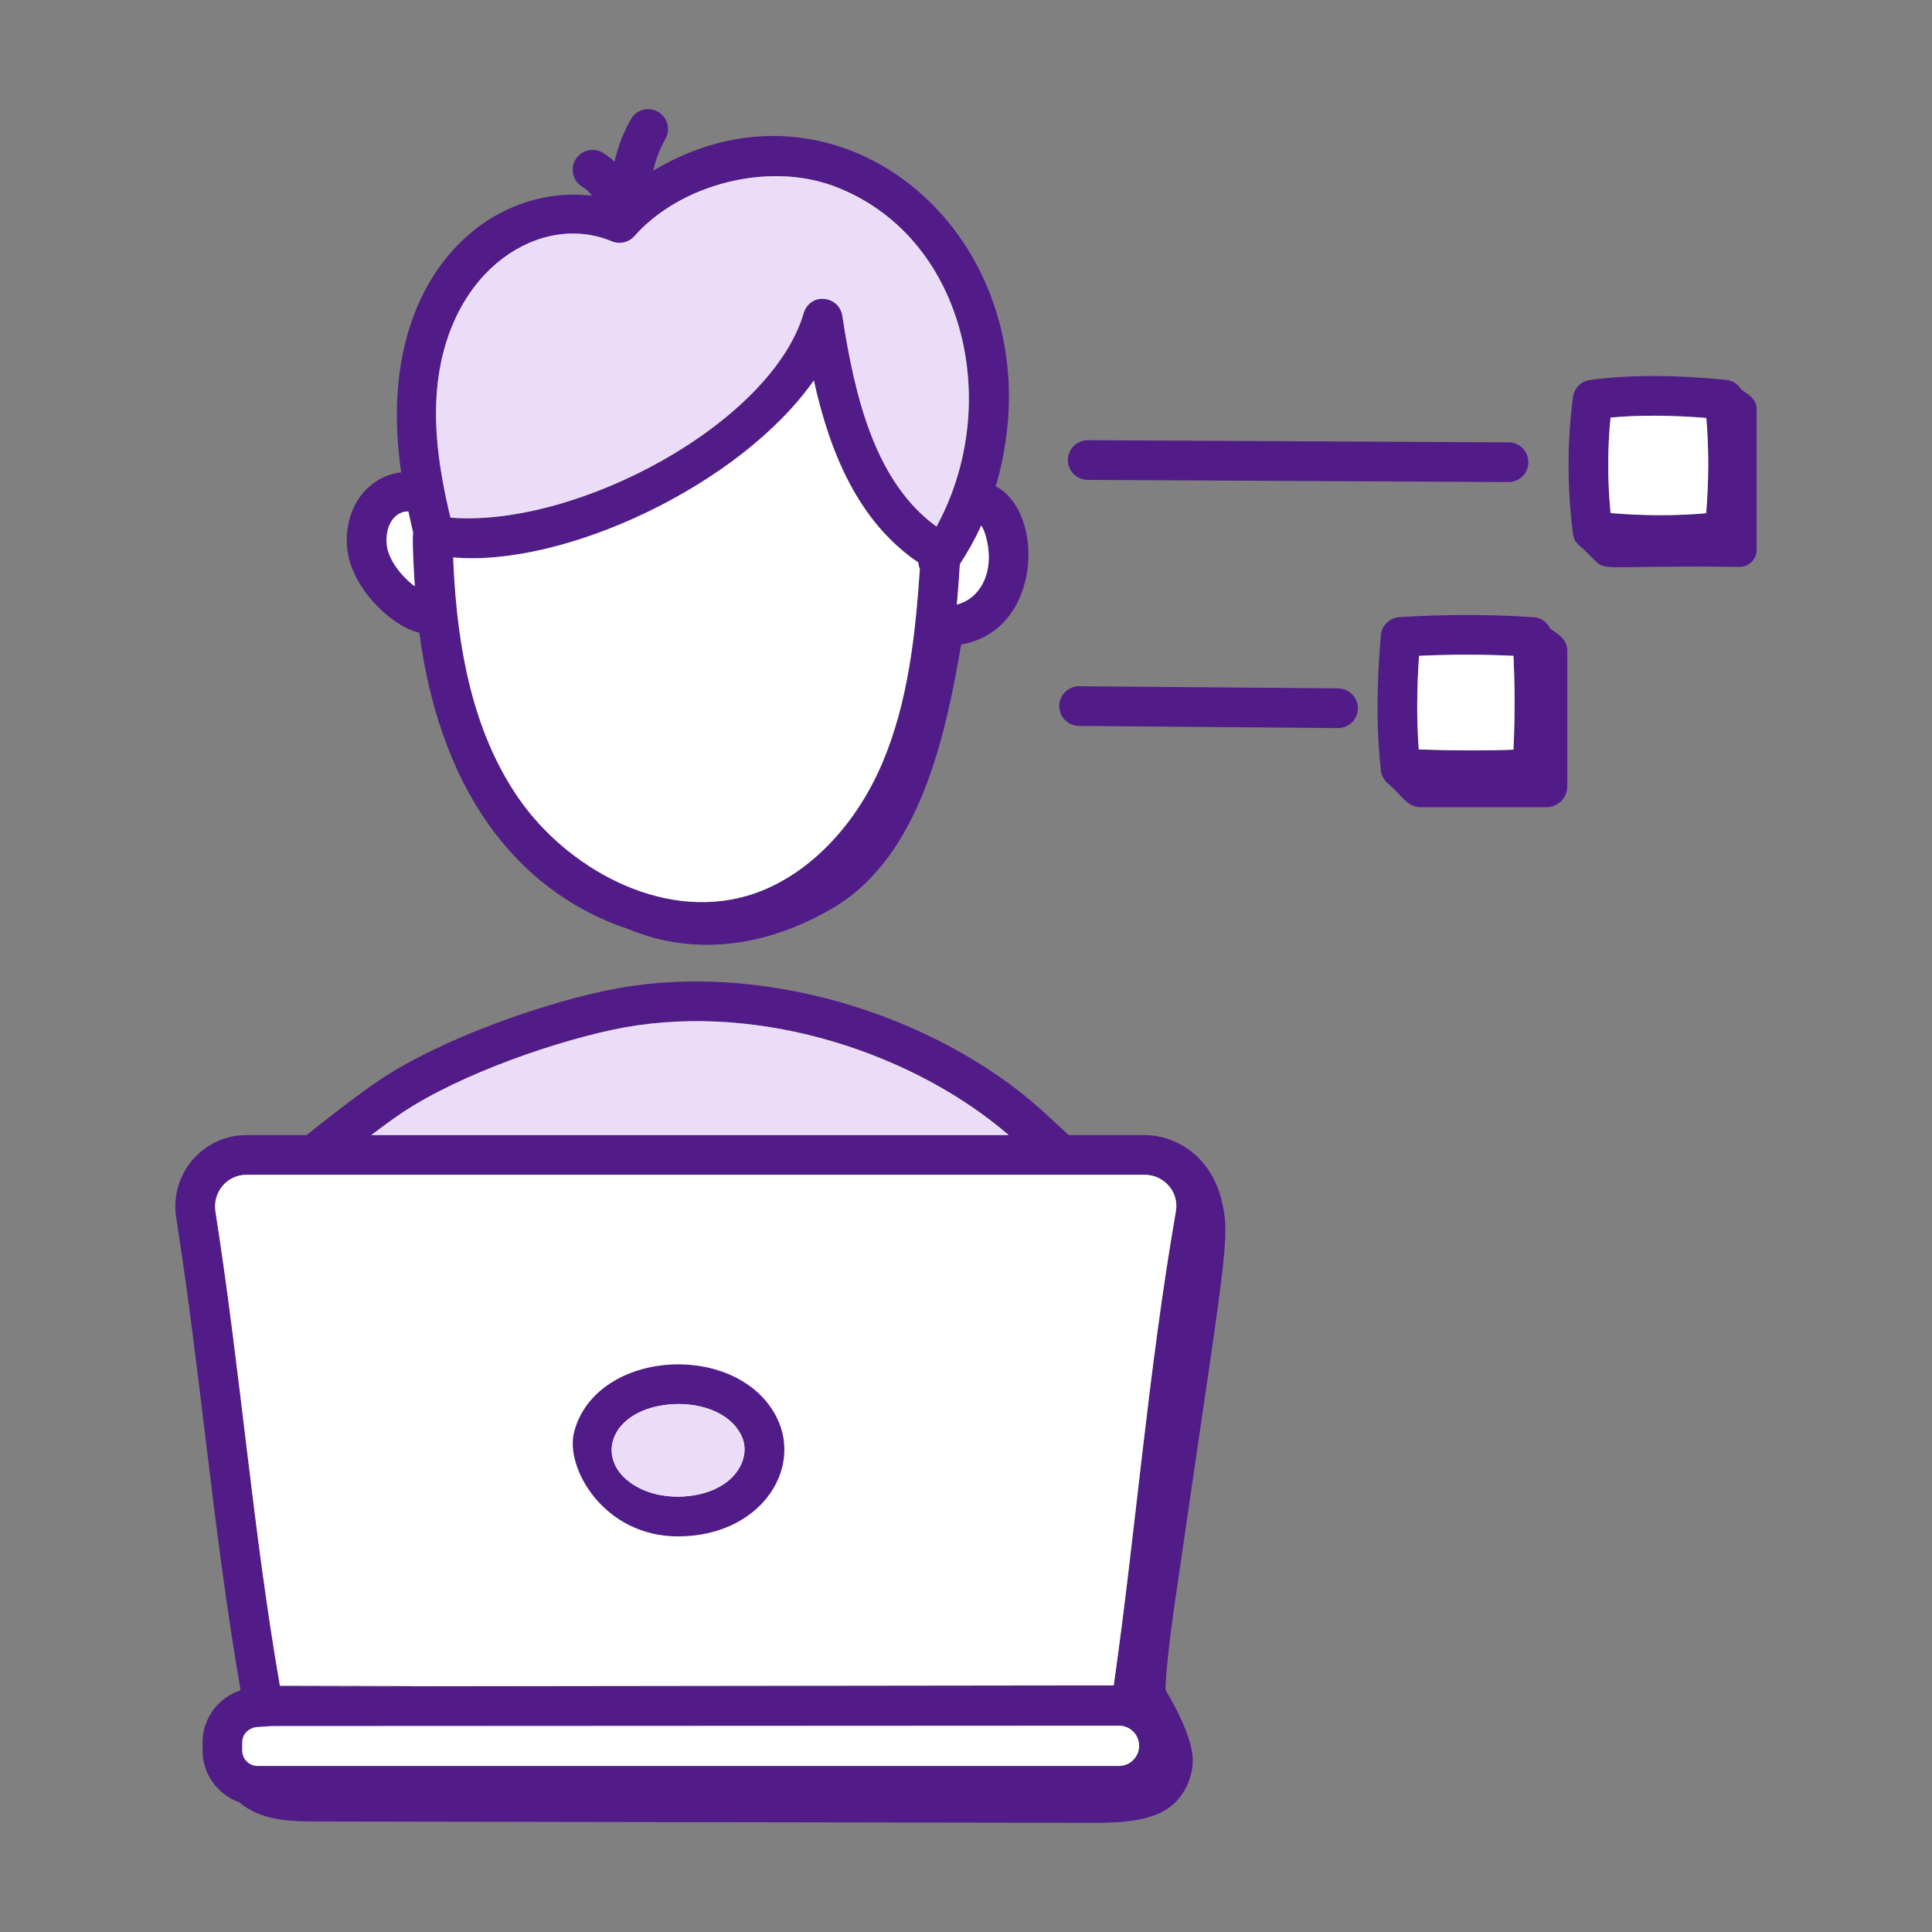 <svg width="112" height="112" viewBox="0 0 112 112" fill="none" xmlns="http://www.w3.org/2000/svg">
  <rect x="0" y="0" width="112" height="112" fill="#808080" stroke="none"/>
  <path
    d="M70.805 69.54C70.152 66.942 68.088 65.802 66.362 65.802H61.956C61.853 65.708 61.686 65.557 60.873 64.807L60.876 64.81C55.238 59.413 45.095 55.614 35.745 57.303C31.844 58.031 25.701 60.139 21.999 62.613C20.846 63.388 19.078 64.755 17.773 65.802H14.287C11.749 65.802 9.818 68.073 10.216 70.604C11.65 79.694 12.33 88.626 13.948 97.987C12.673 98.404 11.743 99.592 11.743 101.005V101.485C11.743 102.866 12.63 104.033 13.86 104.476C15.172 105.567 16.78 105.591 18.511 105.594C33.368 105.62 48.224 105.646 63.081 105.672C64.393 105.674 65.738 105.671 66.969 105.215C68.199 104.759 68.933 103.731 69.125 102.433C69.369 100.775 67.583 98.056 67.576 97.976C67.53 97.366 67.835 94.791 68.045 93.337C71.019 72.74 71.383 71.823 70.805 69.54ZM15.009 100.114L15.75 100.064C20.784 100.061 -2.473 100.073 64.913 100.04C65.542 100.066 66.035 100.577 66.035 101.206C66.035 101.85 65.512 102.373 64.869 102.373H14.931C14.443 102.373 14.044 101.975 14.044 101.485V101.005C14.044 100.515 14.443 100.117 15.009 100.114ZM23.28 64.526C26.726 62.224 32.491 60.252 36.162 59.567C44.295 58.098 53.111 61.173 58.476 65.802H21.52C22.18 65.304 22.807 64.844 23.28 64.526ZM14.287 68.103H66.362C67.475 68.103 68.364 69.097 68.167 70.22C66.552 79.519 65.817 88.937 64.564 97.703C-27.455 97.814 46.59 97.741 16.227 97.726C14.65 88.654 13.942 79.472 12.491 70.244C12.314 69.137 13.136 68.103 14.287 68.103Z"
    fill="#511C87"
  />
  <path
    d="M20.858 28.816C20.27 29.645 20.014 30.724 20.136 31.855C20.374 34.047 22.64 36.287 24.308 36.682C25.635 46.622 30.578 51.912 36.417 53.858C40.365 55.509 44.602 54.814 48.292 52.634C53.358 49.642 54.812 42.617 55.721 37.357C60.394 36.588 60.614 29.696 57.724 28.194C61.743 14.438 49.148 3.144 37.868 9.892C38.015 9.247 38.249 8.621 38.576 8.052C38.89 7.499 38.7 6.797 38.147 6.481C37.594 6.163 36.893 6.358 36.577 6.908C36.134 7.682 35.82 8.513 35.624 9.371C35.414 9.177 35.188 8.999 34.941 8.852C34.395 8.527 33.69 8.704 33.363 9.251C33.038 9.796 33.216 10.503 33.763 10.828C33.979 10.957 34.164 11.138 34.315 11.345C28.218 10.611 21.63 16.294 23.258 27.382C22.324 27.485 21.434 28.002 20.858 28.816ZM30.101 46.327C27.729 42.916 26.508 38.424 26.269 32.315C32.726 32.889 42.938 28.11 47.179 22.054C48.104 26.235 49.755 30.254 53.241 32.612C53.246 32.742 53.275 32.864 53.324 32.985C53.065 36.748 52.658 40.691 51.136 44.259C49.489 48.117 46.563 50.985 43.309 51.93C38.231 53.399 32.818 50.23 30.101 46.327ZM57.16 31.124C57.719 33.23 56.755 34.733 55.469 35.045C55.583 33.755 55.594 33.451 55.646 32.701C56.113 31.992 56.529 31.247 56.882 30.464C56.989 30.623 57.082 30.83 57.16 31.124ZM25.349 22.45C26.026 15.542 31.387 12.274 35.468 13.99C35.921 14.18 36.448 14.061 36.775 13.691C39.454 10.665 44.512 9.381 48.295 10.774C55.855 13.555 58.223 23.323 54.289 30.526C50.792 27.984 49.575 23.189 48.831 18.304C48.751 17.77 48.31 17.365 47.772 17.329C47.207 17.27 46.743 17.635 46.59 18.152C44.714 24.526 33.468 30.589 26.113 30.009C25.388 26.995 25.137 24.62 25.349 22.45ZM22.736 30.147C22.967 29.821 23.339 29.622 23.674 29.652C23.761 30.049 23.844 30.443 23.948 30.862C23.88 31.382 24.014 33.521 24.046 33.989C23.208 33.368 22.51 32.397 22.424 31.606C22.363 31.044 22.477 30.512 22.736 30.147Z"
    fill="#511C87"
  />
  <path
    d="M25.349 22.45C26.026 15.542 31.387 12.274 35.468 13.99C35.921 14.18 36.448 14.061 36.775 13.691C39.454 10.665 44.512 9.381 48.295 10.774C55.855 13.555 58.223 23.323 54.289 30.526C50.792 27.984 49.575 23.189 48.831 18.304C48.751 17.77 48.31 17.365 47.772 17.329C47.207 17.27 46.743 17.635 46.59 18.152C44.714 24.526 33.468 30.589 26.113 30.009C25.388 26.995 25.137 24.62 25.349 22.45Z"
    fill="#EBDDF8"
  />
  <path
    d="M22.736 30.147C22.967 29.821 23.339 29.622 23.674 29.652C23.761 30.049 23.844 30.443 23.948 30.862C23.88 31.382 24.014 33.521 24.046 33.989C23.208 33.368 22.51 32.397 22.424 31.606C22.363 31.044 22.477 30.512 22.736 30.147Z"
    fill="white"
  />
  <path
    d="M30.101 46.327C27.729 42.916 26.508 38.424 26.269 32.315C32.726 32.889 42.938 28.11 47.179 22.054C48.104 26.235 49.755 30.254 53.241 32.612C53.246 32.742 53.275 32.864 53.324 32.985C53.065 36.748 52.658 40.691 51.136 44.259C49.489 48.117 46.563 50.985 43.309 51.93C38.231 53.399 32.818 50.23 30.101 46.327Z"
    fill="white"
  />
  <path
    d="M57.16 31.124C57.719 33.23 56.755 34.733 55.469 35.045C55.583 33.755 55.594 33.451 55.646 32.701C56.113 31.992 56.529 31.247 56.882 30.464C56.989 30.623 57.082 30.83 57.16 31.124Z"
    fill="white"
  />
  <path
    d="M23.28 64.526C26.726 62.224 32.491 60.252 36.162 59.567C44.295 58.098 53.111 61.173 58.476 65.802H21.52C22.18 65.304 22.807 64.844 23.28 64.526Z"
    fill="#EBDDF8"
  />
  <path
    d="M14.287 68.103H66.362C67.475 68.103 68.364 69.097 68.167 70.22C66.552 79.519 65.817 88.937 64.564 97.703C-27.455 97.814 46.59 97.741 16.227 97.726C14.65 88.654 13.942 79.472 12.491 70.244C12.314 69.137 13.136 68.103 14.287 68.103Z"
    fill="white"
  />
  <path
    d="M15.009 100.114L15.75 100.064L64.913 100.04C65.542 100.066 66.035 100.577 66.035 101.206C66.035 101.85 65.512 102.373 64.869 102.373H14.931C14.443 102.373 14.044 101.975 14.044 101.485V101.005C14.044 100.515 14.443 100.117 15.009 100.114Z"
    fill="white"
  />
  <path
    d="M39.292 89.066C44.03 89.066 46.541 85.227 45.036 82.192C42.827 77.726 34.572 78.169 33.287 82.998C32.725 85.1 35.024 89.066 39.292 89.066ZM38.763 81.421C40.375 81.265 42.26 81.77 42.975 83.213C43.447 84.166 43.002 85.365 41.917 86.065C40.663 86.875 38.646 86.995 37.223 86.343C34.341 85.02 35.087 81.79 38.763 81.421Z"
    fill="#511C87"
  />
  <path
    d="M38.763 81.421C40.375 81.265 42.26 81.77 42.975 83.213C43.447 84.166 43.002 85.365 41.917 86.065C40.663 86.875 38.646 86.995 37.223 86.343C34.341 85.02 35.087 81.79 38.763 81.421Z"
    fill="#EBDDF8"
  />
  <path
    d="M101.835 31.872V23.744C101.835 23.15 101.438 22.922 100.938 22.581C100.755 22.277 100.446 22.059 100.074 22.022C97.01 21.72 94.425 21.722 92.175 22.028C91.661 22.097 91.257 22.502 91.189 23.016C90.845 25.607 90.843 28.276 91.188 30.946C91.205 31.076 91.244 31.198 91.299 31.31C91.288 31.31 91.278 31.311 91.267 31.312L91.38 31.424C91.468 31.558 91.581 31.669 91.716 31.756L92.549 32.577C93.087 33.109 93.412 32.769 100.843 32.863C101.391 32.863 101.835 32.419 101.835 31.872ZM93.366 24.208C94.996 24.056 96.826 24.064 98.916 24.229C99.069 25.994 99.066 27.846 98.907 29.753C97.152 29.907 95.296 29.905 93.368 29.743C93.186 27.88 93.186 26.025 93.366 24.208Z"
    fill="#511C87"
  />
  <path
    d="M87.451 27.945C88.084 27.945 88.599 27.434 88.602 26.801C88.605 26.165 88.093 25.647 87.457 25.644C87.236 25.643 62.847 25.518 63.058 25.519C62.425 25.519 61.91 26.03 61.907 26.663C61.904 27.299 62.416 27.817 63.052 27.82L87.445 27.945H87.451Z"
    fill="#511C87"
  />
  <path
    d="M80.517 45.468C81.329 46.176 81.587 46.795 82.359 46.795H89.646C90.315 46.795 90.858 46.252 90.858 45.583V37.779C90.858 37.098 90.435 36.824 89.875 36.452C89.704 36.076 89.338 35.808 88.904 35.779C86.353 35.61 83.735 35.61 81.121 35.779C80.555 35.816 80.099 36.261 80.05 36.827C79.792 39.77 79.792 42.34 80.053 44.684C80.076 44.898 80.171 45.082 80.293 45.244L80.29 45.244C80.428 45.399 80.361 45.352 80.517 45.468ZM82.264 38.02C84.101 37.932 85.936 37.932 87.737 38.018C87.823 39.827 87.823 41.65 87.737 43.459C86.119 43.52 84.308 43.514 82.248 43.447C82.123 41.79 82.128 39.999 82.264 38.02Z"
    fill="#511C87"
  />
  <path
    d="M77.568 42.207C78.199 42.207 78.713 41.698 78.719 41.066C78.724 40.43 78.213 39.912 77.577 39.906L62.566 39.782H62.557C61.926 39.782 61.412 40.291 61.406 40.923C61.402 41.559 61.911 42.077 62.548 42.083L77.559 42.207H77.568Z"
    fill="#511C87"
  />
  <path
    d="M82.264 38.02C84.101 37.932 85.936 37.932 87.737 38.018C87.823 39.827 87.823 41.65 87.737 43.459C86.119 43.52 84.308 43.514 82.248 43.447C82.123 41.79 82.128 39.999 82.264 38.02Z"
    fill="white"
  />
  <path
    d="M93.366 24.208C94.996 24.056 96.826 24.064 98.916 24.229C99.069 25.994 99.066 27.846 98.907 29.753C97.152 29.907 95.296 29.905 93.368 29.743C93.186 27.88 93.186 26.025 93.366 24.208Z"
    fill="white"
  />
</svg>
